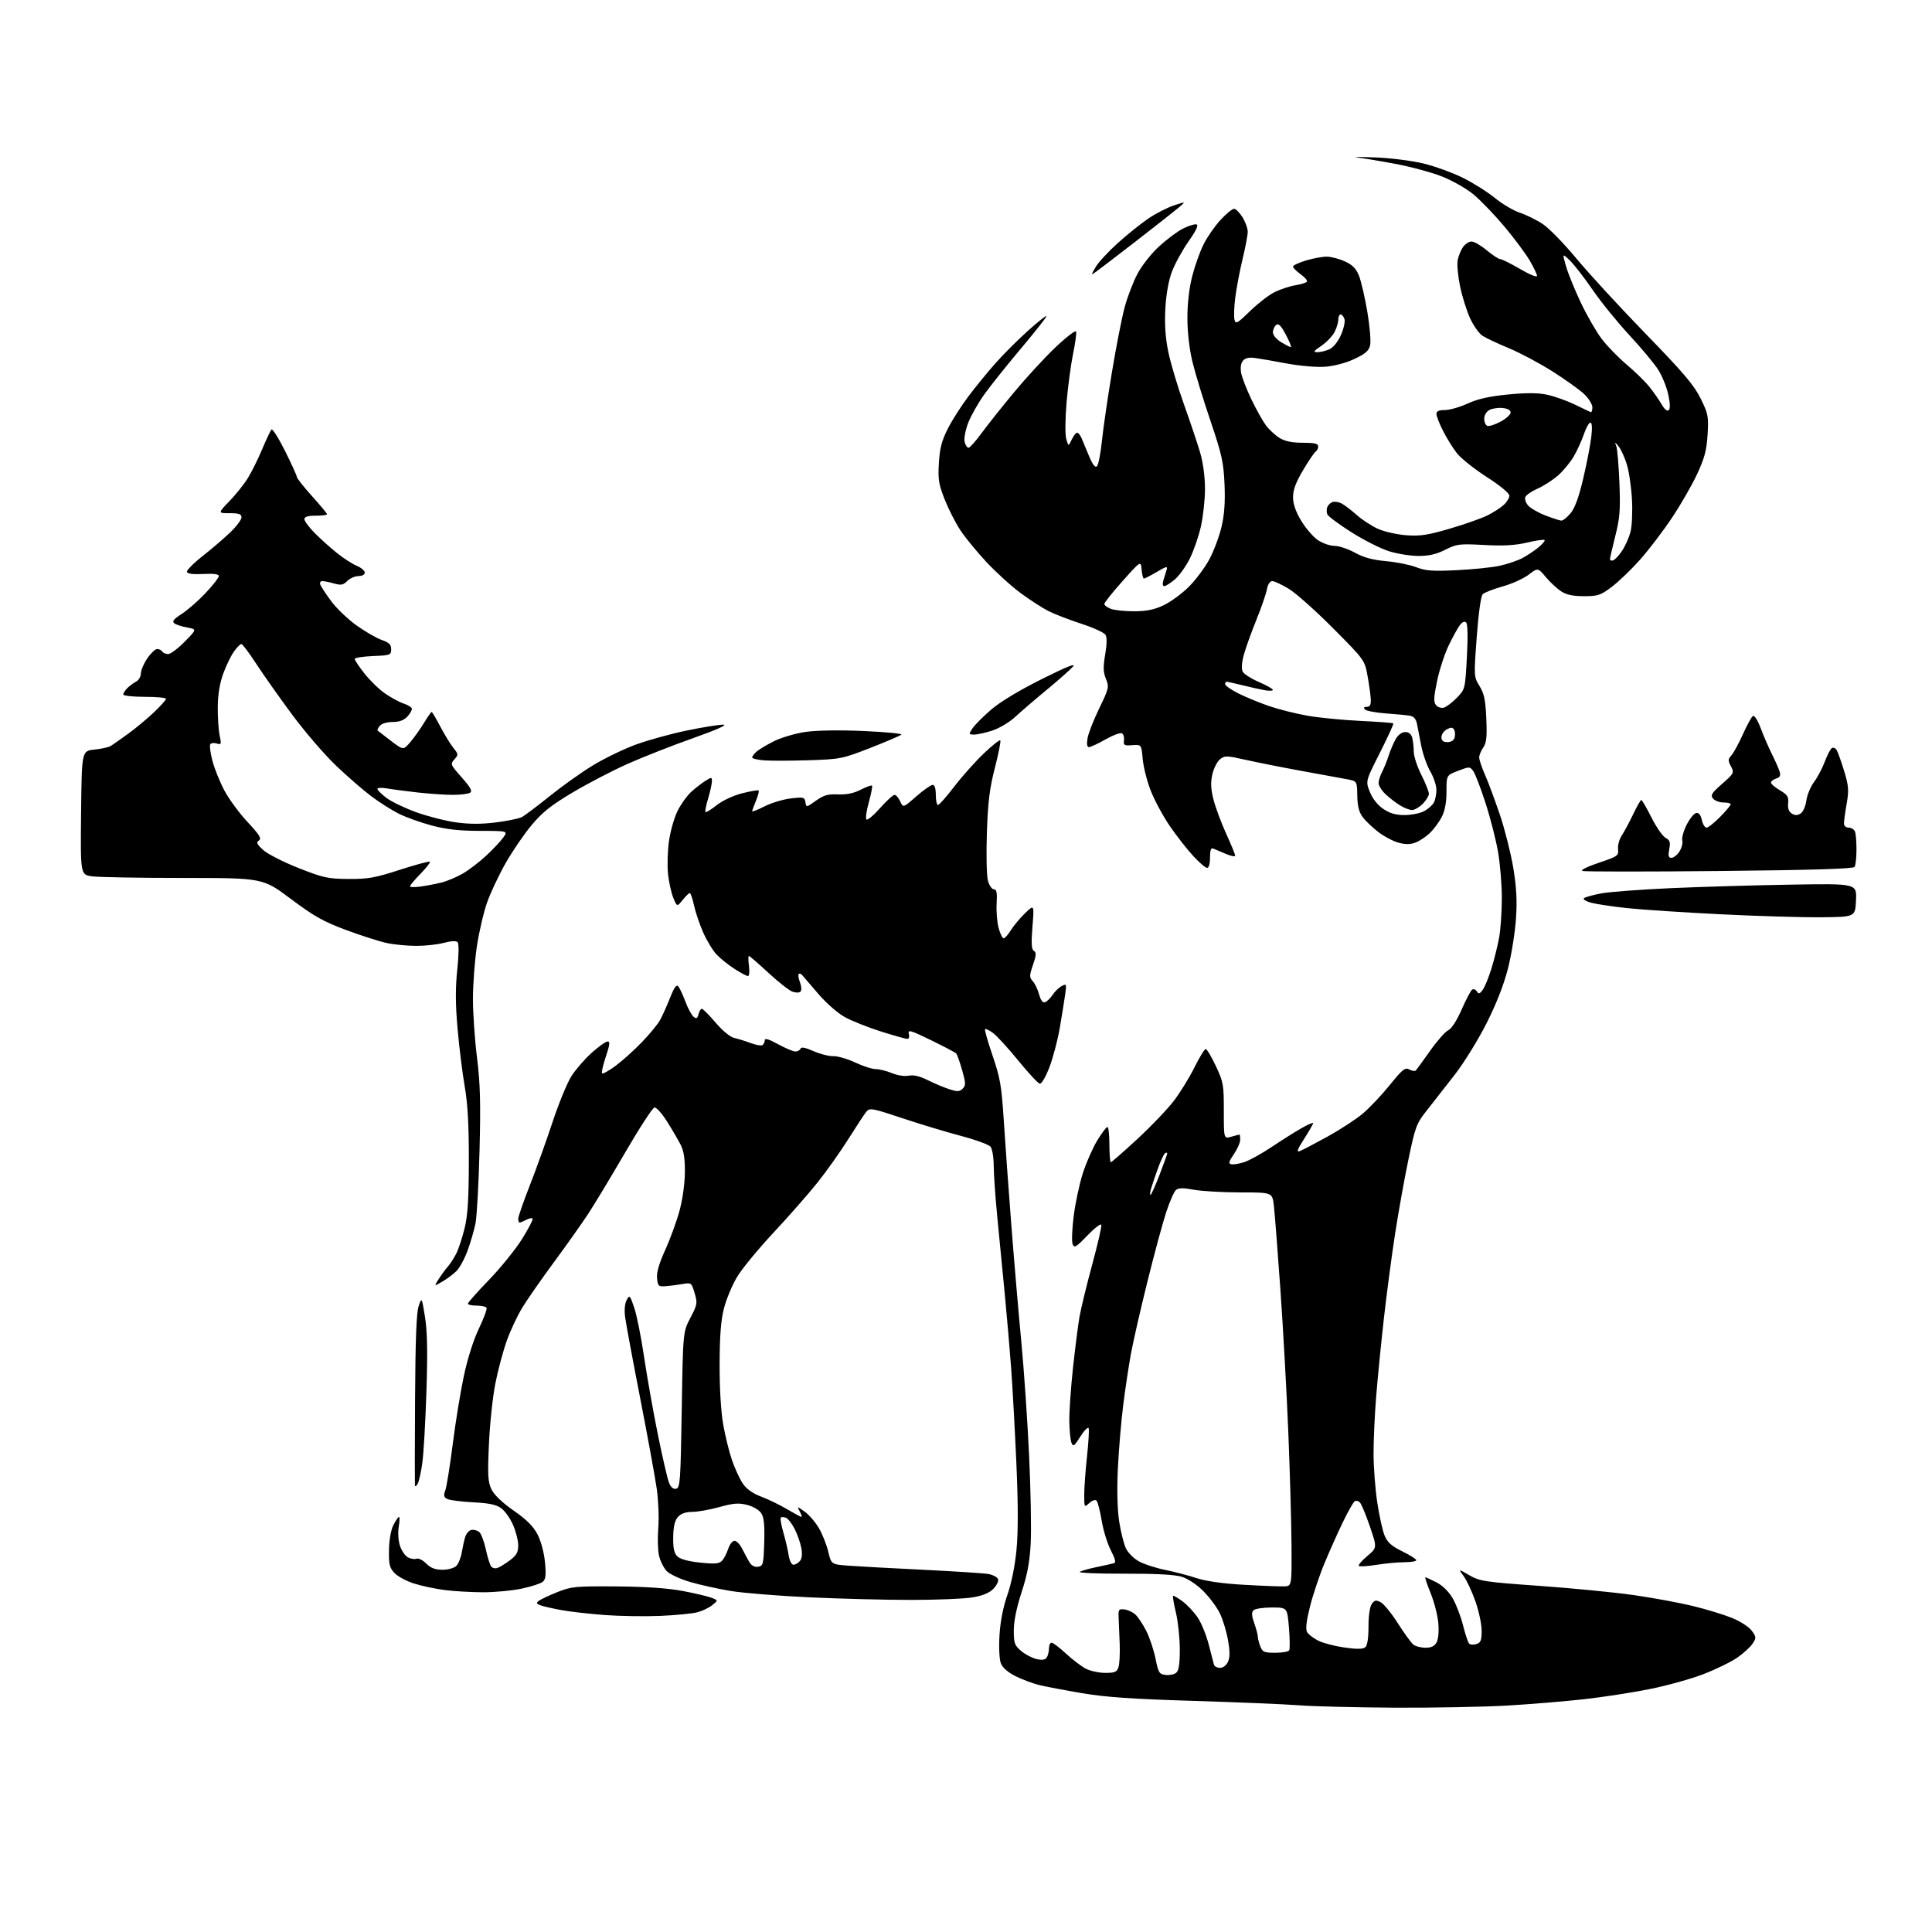 <?xml version="1.0" encoding="UTF-8" standalone="no"?>
<svg 
  version="1.1" 
  xmlns="http://www.w3.org/2000/svg" 
  xmlns:xlink="http://www.w3.org/1999/xlink" 
  xmlns:svg="http://www.w3.org/2000/svg"
  xmlns:rdf="http://www.w3.org/1999/02/22-rdf-syntax-ns#"
  xmlns:cc="http://creativecommons.org/ns#"
  xmlns:dc="http://purl.org/dc/elements/1.1/"
  viewBox="0 0 768 768"
  width="768"
  height="768"
>
<style>svg {background-color: white; }</style>"
<path stroke="none" fill="black" fill-rule="evenodd" d="M554.50,678.83C539.10,678.74 522.00,678.32 516.50,677.89C511.00,677.46 492.10,676.67 474.50,676.13C450.17,675.39 439.53,674.66 430.10,673.06C423.28,671.90 415.63,670.45 413.10,669.83C410.57,669.21 406.35,667.63 403.71,666.31C400.67,664.80 398.54,662.94 397.86,661.21C397.25,659.64 397.02,654.93 397.32,650.00C397.64,644.54 398.77,638.81 400.45,634.00C402.06,629.41 403.47,622.43 404.08,616.03C404.76,608.90 404.74,597.87 404.02,581.53C403.43,568.31 402.50,551.42 401.96,544.00C401.41,536.58 400.27,523.30 399.42,514.50C398.58,505.70 397.25,491.98 396.46,484.00C395.68,476.02 395.03,466.77 395.02,463.44C395.01,460.11 394.44,456.69 393.75,455.84C393.06,454.99 387.77,453.06 382.00,451.54C376.23,450.02 365.72,446.85 358.66,444.49C346.86,440.55 345.70,440.33 344.44,441.85C343.68,442.76 340.46,447.65 337.28,452.72C334.10,457.78 328.51,465.66 324.86,470.22C321.21,474.77 313.34,483.73 307.36,490.13C301.39,496.53 294.94,504.37 293.03,507.55C291.11,510.73 288.78,516.30 287.83,519.92C286.58,524.72 286.10,530.73 286.06,542.12C286.02,551.62 286.57,561.02 287.46,566.12C288.27,570.73 289.85,577.19 290.99,580.47C292.12,583.75 294.05,587.92 295.27,589.73C296.75,591.91 299.21,593.66 302.56,594.92C305.35,595.97 309.98,598.22 312.86,599.92C315.73,601.61 318.31,603.00 318.58,603.00C318.85,603.00 318.55,602.03 317.92,600.85C316.77,598.70 316.77,598.70 319.88,600.91C321.59,602.13 324.13,605.07 325.51,607.43C326.90,609.80 328.58,614.02 329.24,616.80C330.44,621.87 330.44,621.87 337.47,622.40C341.34,622.68 354.62,623.41 367.00,624.01C379.38,624.62 391.00,625.37 392.83,625.68C394.66,626.00 396.41,626.91 396.72,627.71C397.03,628.52 396.19,630.26 394.85,631.61C393.19,633.27 390.54,634.35 386.46,635.01C383.18,635.55 372.26,635.99 362.19,635.99C352.11,636.00 333.89,635.53 321.69,634.96C309.48,634.39 295.45,633.26 290.50,632.44C285.55,631.63 278.26,630.01 274.30,628.85C270.26,627.66 266.17,625.74 264.97,624.47C263.79,623.22 262.44,620.46 261.96,618.35C261.48,616.23 261.35,611.30 261.68,607.39C262.00,603.48 261.73,596.50 261.08,591.89C260.42,587.27 257.47,571.12 254.52,556.00C251.57,540.88 248.88,526.38 248.53,523.79C248.12,520.82 248.34,518.24 249.10,516.80C250.26,514.64 250.41,514.79 252.12,519.84C253.11,522.75 254.87,531.52 256.02,539.32C257.18,547.12 259.62,560.92 261.46,570.00C263.30,579.08 265.30,587.77 265.91,589.32C266.63,591.19 267.60,592.03 268.75,591.81C270.36,591.50 270.54,588.95 271.00,560.48C271.50,529.48 271.50,529.48 274.44,523.86C277.21,518.58 277.31,517.99 276.12,514.02C274.88,509.86 274.81,509.81 271.18,510.44C269.16,510.80 266.15,511.18 264.50,511.29C261.77,511.48 261.47,511.19 261.18,508.11C260.96,505.82 262.01,502.19 264.41,496.94C266.36,492.66 268.91,485.70 270.07,481.48C271.30,477.01 272.21,470.60 272.25,466.15C272.31,460.64 271.83,457.52 270.54,455.00C269.55,453.07 267.11,448.91 265.12,445.75C263.13,442.59 260.89,440.12 260.14,440.25C259.39,440.39 254.20,448.38 248.60,458.00C243.00,467.62 236.35,478.65 233.83,482.50C231.30,486.35 225.15,495.04 220.15,501.81C215.16,508.58 209.51,516.70 207.59,519.85C205.67,523.01 202.93,528.85 201.49,532.85C200.05,536.84 198.00,544.47 196.94,549.80C195.87,555.14 194.71,566.04 194.36,574.04C193.80,586.45 193.95,589.09 195.37,592.04C196.43,594.24 199.65,597.33 204.21,600.50C209.40,604.12 212.03,606.75 213.71,610.02C215.06,612.65 216.29,617.26 216.64,621.04C217.12,626.17 216.93,627.82 215.74,628.80C214.91,629.49 211.14,630.71 207.36,631.51C203.59,632.31 196.68,632.96 192.00,632.95C187.32,632.94 180.47,632.54 176.77,632.07C173.07,631.59 167.59,630.43 164.59,629.48C161.58,628.54 158.09,626.65 156.81,625.30C154.83,623.18 154.52,621.86 154.63,616.09C154.71,612.04 155.42,608.08 156.41,606.18C157.31,604.43 158.30,603.00 158.61,603.00C158.92,603.00 158.87,604.79 158.50,606.98C158.12,609.26 158.33,612.47 159.00,614.49C159.64,616.43 161.06,618.50 162.16,619.08C163.26,619.67 164.79,619.91 165.57,619.61C166.34,619.31 168.09,620.18 169.44,621.54C171.24,623.33 172.99,624.00 175.88,624.00C178.12,624.00 180.53,623.33 181.39,622.47C182.23,621.63 183.20,619.26 183.54,617.22C183.88,615.17 184.50,612.38 184.91,611.00C185.33,609.62 186.44,608.35 187.38,608.17C188.32,607.98 189.72,608.36 190.49,608.99C191.26,609.63 192.44,612.71 193.11,615.83C193.78,618.95 194.74,622.04 195.24,622.69C195.74,623.35 196.90,623.60 197.82,623.26C198.75,622.92 200.96,621.55 202.75,620.20C205.32,618.28 206.00,617.04 206.00,614.32C206.00,612.42 205.08,608.76 203.95,606.19C202.83,603.61 200.72,600.63 199.26,599.56C197.29,598.11 194.46,597.51 188.06,597.19C183.35,596.95 178.73,596.35 177.78,595.86C176.42,595.15 176.26,594.44 177.00,592.50C177.52,591.14 178.84,582.93 179.94,574.26C181.04,565.59 183.03,553.33 184.38,547.00C185.86,540.04 188.23,532.58 190.38,528.10C192.33,524.03 193.70,520.32 193.41,519.85C193.12,519.38 191.33,519.00 189.44,519.00C187.55,519.00 186.00,518.65 186.00,518.22C186.00,517.79 189.79,513.51 194.43,508.72C199.06,503.92 204.97,496.61 207.56,492.46C210.14,488.31 212.01,484.68 211.71,484.38C211.42,484.08 210.26,484.32 209.15,484.92C208.04,485.51 206.88,486.00 206.57,486.00C206.25,486.00 206.00,485.32 206.00,484.48C206.00,483.64 208.07,477.68 210.60,471.23C213.13,464.78 217.21,453.43 219.66,446.00C222.12,438.57 225.50,430.36 227.17,427.75C228.84,425.13 232.46,420.97 235.21,418.50C237.97,416.02 240.81,414.00 241.54,414.00C242.57,414.00 242.40,415.39 240.82,420.06C239.70,423.39 239.03,426.37 239.34,426.68C239.65,426.99 242.06,425.64 244.70,423.69C247.34,421.74 252.03,417.52 255.12,414.32C258.21,411.12 261.48,407.15 262.38,405.50C263.29,403.85 265.07,399.89 266.34,396.69C268.09,392.32 268.91,391.21 269.69,392.19C270.26,392.91 271.52,395.63 272.49,398.24C273.46,400.84 274.90,403.50 275.68,404.15C276.82,405.10 277.21,404.90 277.67,403.16C277.98,401.97 278.58,401.00 279.00,401.00C279.41,401.00 281.87,403.48 284.46,406.50C287.19,409.71 290.27,412.24 291.83,412.59C293.30,412.91 296.22,413.82 298.32,414.60C300.41,415.39 302.55,415.78 303.07,415.46C303.58,415.14 304.00,414.27 304.00,413.53C304.00,412.59 305.59,413.05 309.25,415.07C312.14,416.66 315.25,417.97 316.17,417.98C317.08,417.99 318.00,417.49 318.21,416.86C318.47,416.09 320.12,416.40 323.35,417.83C325.97,418.99 329.55,419.90 331.30,419.85C333.06,419.81 336.98,420.94 340.00,422.38C343.02,423.81 346.68,424.98 348.13,424.99C349.57,425.00 352.47,425.71 354.56,426.59C356.74,427.50 359.59,427.93 361.24,427.60C363.18,427.21 365.64,427.79 368.81,429.38C371.39,430.67 375.23,432.29 377.35,432.97C380.59,434.02 381.44,433.99 382.67,432.76C383.96,431.47 383.94,430.58 382.46,425.39C381.53,422.15 380.48,419.17 380.11,418.77C379.74,418.37 375.24,416.00 370.10,413.49C361.91,409.51 360.82,409.20 361.28,410.97C361.59,412.15 361.33,412.99 360.66,412.98C360.02,412.97 355.34,411.65 350.25,410.05C345.17,408.44 338.74,405.89 335.97,404.39C333.07,402.81 328.54,398.86 325.28,395.07C322.17,391.46 319.27,388.08 318.83,387.57C318.39,387.05 317.79,386.88 317.49,387.18C317.19,387.48 317.42,388.98 318.01,390.52C318.62,392.12 318.70,393.70 318.20,394.20C317.70,394.70 316.29,394.68 314.91,394.16C313.59,393.65 309.28,390.26 305.35,386.62C301.42,382.98 297.97,380.00 297.70,380.00C297.42,380.00 297.43,381.80 297.73,384.00C298.02,386.20 297.84,388.00 297.33,388.00C296.81,388.00 294.39,386.71 291.95,385.13C289.50,383.56 286.29,380.97 284.80,379.38C283.32,377.80 280.94,373.87 279.52,370.65C278.10,367.43 276.46,362.59 275.88,359.90C275.31,357.20 274.55,355.00 274.20,355.00C273.86,355.00 272.58,356.24 271.36,357.75C269.14,360.50 269.14,360.50 267.68,357.00C266.88,355.07 265.92,350.80 265.56,347.50C265.20,344.20 265.37,338.22 265.95,334.21C266.53,330.21 268.09,324.81 269.41,322.21C270.73,319.62 273.09,316.32 274.66,314.88C276.22,313.44 278.74,311.47 280.25,310.51C282.89,308.84 283.00,308.84 282.99,310.63C282.98,311.66 282.31,314.71 281.49,317.41C280.67,320.12 280.20,322.53 280.45,322.79C280.70,323.04 282.71,321.81 284.92,320.06C287.26,318.21 291.48,316.24 295.03,315.34C298.38,314.49 301.33,313.99 301.57,314.24C301.82,314.49 301.35,316.32 300.51,318.31C299.68,320.31 299.00,322.18 299.00,322.48C299.00,322.79 301.22,321.91 303.93,320.53C306.65,319.16 311.33,317.74 314.35,317.39C319.42,316.79 319.85,316.90 320.16,318.89C320.50,321.01 320.55,321.00 324.33,318.30C327.42,316.09 329.10,315.61 333.11,315.79C336.50,315.93 339.36,315.35 342.13,313.93C344.37,312.79 346.39,312.06 346.64,312.30C346.88,312.55 346.31,315.50 345.38,318.87C344.44,322.25 344.01,325.34 344.42,325.75C344.83,326.16 347.27,324.13 349.84,321.23C352.40,318.33 354.99,315.97 355.59,315.98C356.19,315.99 357.21,317.16 357.85,318.57C359.02,321.14 359.02,321.14 364.24,316.57C367.12,314.06 370.04,312.00 370.73,312.00C371.54,312.00 372.00,313.44 372.00,316.00C372.00,318.20 372.39,320.00 372.86,320.00C373.34,320.00 376.24,316.71 379.32,312.69C382.40,308.67 387.66,302.77 391.01,299.57C394.36,296.38 397.34,294.00 397.63,294.30C397.92,294.59 396.96,299.48 395.50,305.16C393.38,313.36 392.72,318.71 392.30,331.00C392.01,339.52 392.19,348.07 392.70,350.00C393.21,351.93 394.27,353.51 395.06,353.51C396.18,353.53 396.43,354.78 396.18,359.13C396.00,362.21 396.35,366.59 396.96,368.87C397.58,371.14 398.47,373.00 398.96,373.00C399.44,373.00 400.74,371.54 401.85,369.75C402.96,367.96 405.50,364.93 407.50,363.00C411.13,359.50 411.13,359.50 410.42,368.35C409.88,375.08 410.02,377.39 410.99,377.99C412.01,378.62 411.94,379.74 410.63,383.56C409.16,387.88 409.15,388.51 410.55,390.05C411.40,390.99 412.54,393.37 413.08,395.34C413.76,397.77 414.52,398.74 415.47,398.37C416.25,398.07 417.58,396.76 418.44,395.45C419.30,394.14 420.91,392.58 422.02,391.99C423.93,390.96 424.01,391.13 423.44,395.20C423.11,397.57 422.14,403.55 421.30,408.50C420.45,413.45 418.58,420.55 417.15,424.28C415.63,428.23 414.02,430.94 413.30,430.78C412.61,430.63 408.77,426.49 404.77,421.58C400.77,416.68 396.27,411.76 394.77,410.65C393.26,409.54 391.83,408.84 391.57,409.09C391.32,409.35 392.67,414.09 394.57,419.63C397.60,428.50 398.14,431.64 399.03,445.61C399.59,454.35 400.95,473.20 402.06,487.50C403.17,501.80 404.95,522.50 406.00,533.50C407.05,544.50 408.44,564.75 409.08,578.50C409.73,592.25 410.01,608.00 409.72,613.50C409.33,620.89 408.38,625.97 406.09,632.96C404.10,639.05 403.00,644.45 403.00,648.12C403.00,653.22 403.32,654.09 405.98,656.33C407.61,657.70 410.37,659.14 412.10,659.52C414.28,660.00 415.51,659.80 416.11,658.86C416.58,658.11 416.98,656.49 416.98,655.25C416.99,654.01 417.47,653.00 418.04,653.00C418.62,653.00 421.20,654.97 423.79,657.37C426.38,659.77 429.94,662.47 431.70,663.37C433.46,664.27 436.92,665.00 439.38,665.00C443.14,665.00 443.98,664.64 444.61,662.75C445.02,661.51 445.24,657.35 445.10,653.50C444.96,649.65 444.77,644.92 444.67,643.00C444.52,639.84 444.74,639.53 446.95,639.77C448.29,639.92 450.25,640.82 451.30,641.77C452.36,642.72 454.31,645.66 455.65,648.29C456.98,650.93 458.64,655.88 459.33,659.29C460.47,664.97 460.82,665.53 463.35,665.82C464.87,666.00 466.77,665.61 467.56,664.95C468.60,664.09 469.00,661.49 468.99,655.63C468.98,651.16 468.29,644.62 467.46,641.11C466.63,637.59 466.11,634.56 466.30,634.37C466.49,634.18 468.18,635.16 470.05,636.54C471.93,637.92 474.65,640.83 476.11,643.00C477.57,645.17 479.54,650.00 480.49,653.73C481.44,657.45 482.38,661.06 482.57,661.75C482.77,662.44 483.86,663.00 484.99,663.00C486.19,663.00 487.50,662.00 488.14,660.58C488.94,658.83 488.94,656.47 488.15,651.96C487.55,648.54 486.10,643.77 484.93,641.35C483.76,638.94 480.80,634.95 478.35,632.50C475.69,629.84 472.20,627.53 469.69,626.77C466.90,625.93 459.24,625.52 446.75,625.56C436.43,625.59 428.56,625.27 429.25,624.83C429.94,624.40 432.98,623.54 436.00,622.92C439.02,622.30 442.07,621.62 442.77,621.42C443.70,621.15 443.37,619.75 441.57,616.27C440.22,613.65 438.58,608.35 437.94,604.50C437.30,600.65 436.38,597.08 435.91,596.57C435.39,596.02 434.24,596.38 433.02,597.48C431.02,599.29 431.00,599.27 431.00,594.19C431.00,591.38 431.49,584.57 432.09,579.06C432.69,573.55 432.99,568.47 432.76,567.77C432.53,567.08 431.06,568.52 429.51,570.98C427.01,574.94 426.60,575.23 425.91,573.48C425.49,572.39 425.11,568.44 425.07,564.71C425.03,560.97 425.69,551.52 426.53,543.71C427.38,535.89 428.54,526.80 429.11,523.50C429.68,520.20 431.95,510.86 434.15,502.75C436.36,494.63 438.00,487.49 437.79,486.88C437.59,486.27 435.10,488.17 432.27,491.11C427.71,495.83 427.03,496.23 426.38,494.54C425.97,493.49 426.17,488.47 426.81,483.39C427.45,478.31 429.07,470.72 430.40,466.52C431.73,462.32 434.31,456.44 436.12,453.45C437.94,450.45 439.78,448.00 440.21,448.00C440.65,448.00 441.00,451.15 441.00,455.00C441.00,458.85 441.26,462.00 441.57,462.00C441.89,462.00 446.65,457.84 452.15,452.75C457.65,447.66 464.20,440.80 466.70,437.50C469.20,434.20 472.87,428.24 474.84,424.25C476.82,420.26 478.82,417.00 479.28,417.00C479.75,417.00 481.56,420.04 483.31,423.75C486.30,430.08 486.50,431.19 486.49,441.61C486.48,452.72 486.48,452.72 489.48,451.86C491.14,451.39 492.60,451.00 492.74,451.00C492.88,451.00 493.00,451.92 493.00,453.05C493.00,454.18 491.87,456.77 490.48,458.80C488.42,461.82 488.24,462.56 489.49,462.82C490.33,463.00 492.66,462.61 494.67,461.94C496.68,461.28 501.52,458.60 505.41,456.00C509.31,453.39 514.64,450.03 517.25,448.53C519.86,447.04 522.00,446.10 522.00,446.45C522.00,446.81 520.39,449.61 518.43,452.68C515.71,456.93 515.29,458.11 516.68,457.59C517.68,457.21 522.64,454.61 527.71,451.82C532.77,449.02 539.11,444.88 541.79,442.62C544.47,440.35 549.28,435.26 552.48,431.29C557.54,425.03 558.55,424.23 560.23,425.13C561.30,425.70 562.44,425.89 562.77,425.56C563.11,425.23 565.67,421.70 568.48,417.73C571.28,413.75 574.53,410.07 575.69,409.55C576.98,408.98 579.08,405.72 581.03,401.29C582.80,397.26 584.69,393.69 585.23,393.36C585.78,393.02 586.61,393.36 587.07,394.12C587.76,395.22 588.21,395.10 589.39,393.50C590.20,392.40 591.77,388.57 592.88,385.00C593.98,381.43 595.37,375.83 595.95,372.57C596.53,369.30 597.00,362.27 597.00,356.95C597.00,351.62 596.32,343.34 595.48,338.56C594.65,333.77 592.41,325.03 590.50,319.15C588.60,313.26 586.42,307.58 585.65,306.53C584.30,304.69 584.11,304.68 579.63,306.40C575.00,308.17 575.00,308.17 575.00,314.62C575.00,319.01 574.39,322.27 573.09,324.79C572.04,326.83 569.90,329.71 568.34,331.19C566.78,332.66 564.22,334.36 562.65,334.95C560.66,335.70 558.65,335.71 555.94,334.99C553.82,334.41 550.19,332.50 547.88,330.72C545.58,328.95 542.77,326.27 541.66,324.76C540.21,322.81 539.60,320.38 539.54,316.26C539.44,310.50 539.44,310.50 535.47,309.76C533.29,309.35 525.20,307.87 517.50,306.47C509.80,305.07 499.78,303.08 495.24,302.06C487.54,300.33 486.83,300.31 484.94,301.85C483.82,302.76 482.46,305.46 481.92,307.86C481.19,311.10 481.31,313.67 482.39,317.88C483.19,320.99 485.45,327.07 487.42,331.39C489.39,335.71 491.00,339.65 491.00,340.14C491.00,340.63 489.31,340.30 487.25,339.42C485.19,338.54 482.94,337.59 482.25,337.30C481.37,336.94 481.00,338.00 481.00,340.89C481.00,343.34 480.53,345.00 479.84,345.00C479.20,345.00 476.71,342.86 474.31,340.25C471.90,337.64 467.76,332.35 465.11,328.50C462.46,324.65 459.05,318.37 457.53,314.55C456.01,310.72 454.54,304.97 454.25,301.77C453.72,295.95 453.72,295.95 450.11,296.22C446.92,296.47 446.53,296.25 446.80,294.34C446.96,293.15 446.61,291.88 446.02,291.51C445.42,291.14 442.48,292.23 439.48,293.92C436.48,295.61 433.51,297.00 432.88,297.00C432.13,297.00 431.93,295.79 432.31,293.49C432.62,291.56 434.71,286.22 436.94,281.62C440.81,273.66 440.94,273.10 439.63,269.88C438.54,267.20 438.47,265.19 439.33,260.18C440.04,256.01 440.07,253.33 439.42,252.31C438.88,251.45 434.54,249.48 429.78,247.93C425.02,246.37 419.19,244.13 416.81,242.93C414.44,241.73 409.48,238.53 405.78,235.81C402.09,233.09 395.95,227.52 392.14,223.44C388.33,219.36 383.65,213.65 381.75,210.76C379.84,207.87 377.05,202.37 375.53,198.54C373.14,192.51 372.83,190.57 373.22,184.04C373.57,178.16 374.37,175.14 376.80,170.35C378.52,166.97 382.24,161.15 385.07,157.41C387.90,153.67 392.70,147.79 395.75,144.35C398.79,140.91 404.59,135.11 408.64,131.47C412.69,127.84 416.00,125.23 415.99,125.68C415.99,126.13 411.43,131.90 405.88,138.50C400.32,145.10 393.75,153.32 391.28,156.77C388.81,160.23 385.91,165.37 384.83,168.20C383.75,171.05 383.13,174.40 383.46,175.68C383.78,176.96 384.47,178.00 384.99,178.00C385.51,178.00 387.83,175.41 390.14,172.25C392.45,169.09 398.27,161.76 403.07,155.98C407.87,150.19 415.30,142.12 419.59,138.05C423.87,133.98 427.56,131.17 427.77,131.80C427.98,132.44 427.44,136.43 426.56,140.66C425.69,144.89 424.53,153.56 423.98,159.93C423.42,166.60 423.36,172.77 423.86,174.50C424.72,177.50 424.72,177.50 426.02,174.75C426.74,173.24 427.71,172.00 428.18,172.00C428.66,172.00 429.46,173.01 429.97,174.25C430.47,175.49 431.82,178.72 432.97,181.43C434.38,184.78 435.37,186.03 436.07,185.33C436.63,184.77 437.51,180.28 438.02,175.36C438.52,170.44 440.32,158.10 442.01,147.95C443.69,137.80 445.98,126.14 447.09,122.04C448.20,117.93 450.51,111.94 452.22,108.73C453.93,105.52 457.79,100.65 460.80,97.90C463.81,95.15 468.04,92.00 470.21,90.89C472.38,89.79 474.78,89.02 475.56,89.19C476.55,89.41 475.66,91.38 472.50,95.91C470.04,99.44 467.06,104.84 465.89,107.91C464.54,111.45 463.58,116.82 463.25,122.57C462.90,128.84 463.25,134.14 464.39,139.74C465.29,144.20 468.09,153.61 470.62,160.67C473.14,167.73 476.06,176.42 477.10,180.00C478.25,183.92 479.00,189.59 479.00,194.30C479.00,198.59 478.27,205.34 477.37,209.30C476.48,213.26 474.48,219.03 472.93,222.12C471.38,225.21 468.70,228.92 466.98,230.37C465.25,231.81 463.38,233.00 462.81,233.00C462.19,233.00 462.05,232.08 462.45,230.75C462.82,229.51 463.39,227.65 463.72,226.62C464.23,224.96 463.78,225.04 459.81,227.37C457.34,228.82 455.05,230.00 454.72,230.00C454.39,230.00 453.98,228.39 453.81,226.43C453.50,222.86 453.50,222.86 446.25,230.98C442.26,235.45 439.00,239.54 439.00,240.08C439.00,240.61 440.15,241.49 441.57,242.02C442.98,242.56 447.14,243.00 450.82,242.99C455.73,242.98 458.83,242.36 462.50,240.63C465.25,239.34 469.76,236.05 472.52,233.32C475.28,230.58 478.98,225.63 480.75,222.32C482.52,219.01 484.69,213.19 485.58,209.40C486.72,204.53 487.07,199.55 486.77,192.50C486.38,183.72 485.70,180.63 481.13,167.15C478.26,158.70 475.04,148.13 473.97,143.65C472.78,138.68 472.01,131.96 472.01,126.41C472.00,120.67 472.71,114.53 473.93,109.76C475.00,105.60 477.05,99.86 478.50,97.01C479.94,94.15 482.95,89.84 485.19,87.41C487.43,84.98 489.84,83.00 490.55,83.00C491.26,83.00 492.77,84.52 493.92,86.37C495.06,88.22 496.00,90.81 495.99,92.12C495.99,93.43 495.07,98.33 493.94,103.00C492.82,107.67 491.51,114.54 491.04,118.25C490.57,121.96 490.43,125.94 490.73,127.08C491.22,128.95 491.84,128.61 496.89,123.68C499.97,120.67 504.37,117.27 506.66,116.13C508.95,114.99 512.67,113.76 514.93,113.40C517.19,113.03 519.26,112.38 519.53,111.95C519.80,111.51 518.67,110.19 517.01,109.01C515.36,107.83 514.00,106.46 514.00,105.97C514.00,105.48 516.33,104.39 519.18,103.54C522.03,102.69 525.74,102.01 527.43,102.02C529.12,102.03 532.34,102.88 534.59,103.90C537.66,105.30 539.07,106.73 540.23,109.63C541.07,111.76 542.57,118.24 543.55,124.03C544.54,129.89 545.02,135.79 544.63,137.35C544.08,139.51 542.64,140.74 538.21,142.78C534.74,144.38 530.15,145.56 526.50,145.80C523.20,146.02 516.45,145.43 511.50,144.49C506.55,143.56 500.90,142.58 498.94,142.31C496.47,141.97 494.99,142.31 494.08,143.40C493.25,144.40 493.00,146.19 493.39,148.28C493.73,150.10 495.56,154.81 497.45,158.76C499.34,162.70 501.92,167.32 503.18,169.03C504.44,170.73 506.88,173.00 508.60,174.06C510.81,175.43 513.55,176.00 517.87,176.00C522.54,176.00 524.00,176.34 524.00,177.44C524.00,178.23 523.56,179.16 523.02,179.49C522.47,179.83 520.22,183.14 518.02,186.86C515.13,191.71 514.00,194.74 514.00,197.60C514.00,200.32 515.03,203.31 517.25,207.01C519.04,209.99 522.03,213.46 523.90,214.72C525.77,215.97 528.74,217.00 530.50,217.00C532.26,217.00 535.91,218.22 538.60,219.70C542.10,221.63 545.64,222.59 551.00,223.07C555.12,223.44 560.52,224.52 563.00,225.48C566.72,226.92 569.50,227.13 579.00,226.66C585.33,226.36 592.98,225.58 596.00,224.93C599.02,224.28 603.08,222.93 605.00,221.93C606.92,220.93 609.85,219.00 611.50,217.64C613.15,216.29 614.27,214.95 613.99,214.67C613.72,214.39 610.57,214.84 606.99,215.69C602.25,216.80 597.65,217.06 589.95,216.64C580.11,216.11 579.07,216.24 574.53,218.53C571.04,220.30 568.04,221.00 563.92,221.00C560.76,221.00 555.48,220.16 552.18,219.13C548.88,218.11 542.13,214.69 537.17,211.55C532.21,208.41 527.91,205.20 527.61,204.42C527.31,203.64 527.31,202.36 527.61,201.58C527.91,200.79 528.83,199.90 529.65,199.58C530.47,199.27 532.12,199.52 533.32,200.15C534.52,200.78 537.24,202.85 539.38,204.76C541.51,206.66 545.33,209.14 547.86,210.26C550.39,211.38 555.46,212.51 559.13,212.78C564.60,213.17 567.69,212.69 576.50,210.09C582.39,208.36 589.07,206.00 591.35,204.85C593.63,203.71 596.51,201.85 597.75,200.71C598.99,199.58 600.00,197.92 600.00,197.02C600.00,196.07 596.29,193.01 591.03,189.63C586.09,186.46 580.75,182.20 579.16,180.18C577.57,178.16 575.08,174.15 573.63,171.28C572.18,168.41 571.00,165.38 571.00,164.53C571.00,163.46 572.01,163.00 574.38,163.00C576.24,163.00 580.30,161.84 583.40,160.42C587.43,158.57 592.01,157.55 599.45,156.82C606.84,156.10 611.37,156.13 615.01,156.91C617.84,157.52 622.71,159.23 625.83,160.73C628.95,162.22 631.84,163.61 632.25,163.81C632.66,164.00 633.00,163.17 633.00,161.95C633.00,160.73 631.51,158.33 629.69,156.62C627.87,154.90 622.22,150.86 617.13,147.64C612.05,144.41 604.26,140.27 599.83,138.43C595.40,136.59 590.66,134.35 589.29,133.46C587.93,132.56 585.71,129.43 584.37,126.49C583.02,123.56 581.24,117.86 580.40,113.83C579.56,109.80 579.13,105.14 579.44,103.47C579.75,101.80 580.71,99.43 581.56,98.22C582.42,97.00 583.95,96.00 584.96,96.00C585.98,96.00 588.70,97.57 591.00,99.50C593.30,101.42 595.72,103.00 596.36,103.00C597.00,103.00 600.56,104.77 604.27,106.94C607.97,109.10 611.00,110.34 610.99,109.69C610.99,109.03 609.66,106.25 608.05,103.50C606.43,100.75 601.90,94.67 597.98,90.00C594.05,85.33 588.52,79.58 585.67,77.23C582.79,74.86 577.16,71.68 572.97,70.06C568.83,68.45 560.50,66.22 554.47,65.10C548.44,63.97 541.70,62.85 539.50,62.61C537.30,62.37 540.45,62.35 546.50,62.57C552.67,62.80 561.14,63.86 565.78,64.98C570.34,66.08 577.40,68.64 581.49,70.66C585.57,72.68 591.29,76.28 594.20,78.67C597.11,81.05 601.58,83.70 604.14,84.55C606.70,85.40 610.81,87.42 613.26,89.05C615.71,90.67 621.72,96.82 626.61,102.72C631.50,108.62 643.89,122.09 654.15,132.65C669.20,148.14 673.43,153.12 676.03,158.41C679.03,164.50 679.23,165.53 678.79,172.73C678.42,178.97 677.60,182.07 674.64,188.44C672.62,192.80 668.08,200.68 664.56,205.94C661.04,211.20 655.35,218.65 651.93,222.50C648.50,226.35 643.47,231.19 640.75,233.25C636.27,236.64 635.21,237.00 629.65,236.99C625.23,236.99 622.66,236.44 620.53,235.03C618.90,233.95 616.16,231.40 614.44,229.36C611.33,225.65 611.33,225.65 607.63,228.47C605.60,230.02 600.93,232.12 597.26,233.14C593.59,234.16 590.04,235.55 589.38,236.24C588.67,236.99 587.71,243.93 587.02,253.27C585.87,268.92 585.87,269.06 588.14,272.73C589.97,275.69 590.51,278.25 590.83,285.63C591.15,292.96 590.90,295.30 589.62,297.14C588.73,298.41 588.00,300.19 588.00,301.10C588.00,302.01 589.06,305.17 590.37,308.13C591.67,311.08 594.32,318.23 596.27,324.00C598.21,329.77 600.58,339.19 601.54,344.92C602.81,352.53 603.11,357.96 602.64,365.03C602.29,370.35 600.90,379.16 599.54,384.60C597.92,391.10 595.01,398.62 591.06,406.50C587.72,413.17 582.03,422.38 578.27,427.23C574.55,432.03 569.54,438.44 567.14,441.46C563.07,446.60 562.59,447.89 559.91,460.73C558.32,468.31 555.92,481.70 554.56,490.50C553.20,499.30 551.18,514.60 550.07,524.50C548.96,534.40 547.59,548.30 547.03,555.40C546.46,562.49 546.00,572.61 546.01,577.90C546.01,583.18 546.67,591.87 547.48,597.21C548.28,602.55 549.60,608.50 550.41,610.44C551.54,613.14 553.19,614.61 557.44,616.69C560.50,618.19 563.00,619.77 563.00,620.21C563.00,620.64 560.86,621.00 558.25,621.01C555.64,621.01 550.63,621.48 547.13,622.05C543.62,622.62 540.48,622.81 540.15,622.48C539.82,622.15 541.32,620.39 543.49,618.57C547.44,615.26 547.44,615.26 544.58,606.88C543.01,602.27 541.22,597.95 540.61,597.29C540.00,596.62 539.05,596.39 538.49,596.79C537.94,597.18 535.85,600.88 533.85,605.00C531.85,609.12 528.54,616.53 526.49,621.46C524.44,626.39 521.84,634.20 520.70,638.81C519.23,644.75 518.92,647.67 519.63,648.84C520.19,649.75 522.19,651.27 524.09,652.22C525.98,653.17 530.66,654.38 534.47,654.92C539.31,655.61 541.80,655.58 542.70,654.83C543.55,654.13 544.00,651.23 544.00,646.57C544.00,642.17 544.52,638.68 545.33,637.56C546.45,636.04 547.02,635.94 548.89,636.94C550.12,637.60 553.19,641.37 555.70,645.32C558.21,649.27 560.97,653.06 561.83,653.75C562.68,654.44 564.86,655.00 566.66,655.00C568.99,655.00 570.26,654.38 571.09,652.83C571.78,651.55 572.04,648.40 571.74,645.08C571.46,642.01 570.08,636.69 568.68,633.25C567.28,629.81 566.35,627.00 566.61,627.00C566.87,627.00 568.84,627.90 571.00,629.00C573.40,630.22 575.88,632.65 577.42,635.27C578.80,637.62 580.66,642.46 581.56,646.02C582.46,649.59 583.55,652.88 584.00,653.35C584.44,653.82 585.74,653.90 586.90,653.53C588.64,652.98 589.00,652.07 588.98,648.18C588.97,645.61 587.85,640.36 586.49,636.52C585.14,632.67 583.04,628.20 581.84,626.57C579.65,623.60 579.65,623.60 584.07,626.17C588.19,628.56 590.17,628.86 612.00,630.41C624.92,631.33 641.80,632.98 649.50,634.08C657.20,635.19 667.77,637.14 673.00,638.42C678.23,639.70 685.16,641.82 688.41,643.12C691.71,644.45 695.20,646.69 696.31,648.19C698.18,650.72 698.21,651.04 696.67,653.38C695.77,654.76 693.01,657.27 690.55,658.97C688.08,660.67 682.05,663.60 677.14,665.50C672.24,667.39 662.66,670.06 655.86,671.42C649.06,672.79 637.42,674.59 630.00,675.43C622.58,676.27 608.85,677.41 599.50,677.97C590.15,678.52 569.90,678.91 554.50,678.83zM506.92,657.00C509.65,657.00 512.15,656.57 512.47,656.05C512.79,655.53 512.75,651.48 512.38,647.05C511.71,639.00 511.71,639.00 505.56,639.00C502.17,639.00 498.90,639.50 498.28,640.12C497.46,640.94 497.54,642.29 498.58,645.24C499.36,647.45 500.00,649.84 500.00,650.56C500.00,651.28 500.44,653.02 500.98,654.43C501.84,656.71 502.51,657.00 506.92,657.00zM262.50,642.34C256.45,642.60 246.55,642.45 240.50,642.01C234.45,641.56 226.66,640.68 223.19,640.04C219.72,639.41 215.96,638.55 214.85,638.14C213.23,637.54 213.09,637.19 214.16,636.36C214.90,635.79 218.20,634.24 221.50,632.91C227.10,630.66 228.66,630.51 245.00,630.63C256.61,630.71 265.46,631.32 271.29,632.42C276.12,633.33 281.30,634.55 282.79,635.12C285.50,636.16 285.50,636.16 283.16,638.06C281.87,639.11 279.17,640.40 277.16,640.92C275.14,641.44 268.55,642.08 262.50,642.34zM510.50,630.61C513.50,630.50 513.50,630.50 513.39,614.00C513.33,604.92 512.75,584.67 512.11,569.00C511.47,553.33 510.05,527.90 508.97,512.50C507.88,497.10 506.72,482.14 506.38,479.25C505.77,474.00 505.77,474.00 493.07,474.00C486.08,474.00 477.78,473.52 474.61,472.94C470.39,472.16 468.49,472.18 467.49,473.01C466.73,473.64 464.98,477.60 463.59,481.83C462.20,486.05 458.83,498.50 456.11,509.50C453.38,520.50 450.43,533.40 449.56,538.16C448.69,542.92 447.30,552.14 446.48,558.66C445.66,565.17 444.71,576.58 444.36,584.00C443.97,592.52 444.17,600.24 444.91,604.93C445.55,609.01 446.75,613.77 447.57,615.51C448.40,617.25 450.74,619.58 452.79,620.70C454.83,621.81 459.43,623.30 463.00,624.02C466.57,624.73 472.20,626.20 475.50,627.28C479.40,628.56 486.06,629.50 494.50,629.98C501.65,630.39 508.85,630.67 510.50,630.61zM301.31,622.81C303.36,622.52 303.52,621.90 303.79,613.13C304.00,606.18 303.70,603.19 302.61,601.52C301.77,600.25 299.34,598.82 296.99,598.22C293.62,597.37 291.53,597.53 285.93,599.09C282.13,600.14 277.29,601.00 275.17,601.00C272.59,601.00 270.71,601.66 269.52,602.98C268.25,604.38 267.69,606.71 267.61,610.94C267.53,615.37 267.95,617.37 269.22,618.65C270.35,619.77 273.49,620.65 278.22,621.15C284.01,621.77 285.79,621.64 286.94,620.49C287.74,619.69 288.86,617.57 289.44,615.77C290.02,613.97 291.16,612.50 291.96,612.50C292.77,612.50 294.11,613.85 294.94,615.50C295.78,617.15 297.06,619.54 297.79,620.81C298.67,622.34 299.87,623.02 301.31,622.81zM315.42,622.00C316.16,622.00 317.31,621.33 317.99,620.51C318.80,619.54 318.98,617.73 318.53,615.31C318.15,613.26 316.95,609.86 315.87,607.75C314.79,605.63 313.24,603.64 312.41,603.33C311.59,603.01 310.67,602.99 310.38,603.29C310.08,603.58 310.54,606.23 311.39,609.16C312.24,612.10 313.20,616.19 313.51,618.25C313.85,620.42 314.65,622.00 315.42,622.00zM166.02,589.86C165.49,590.76 165.00,591.05 164.93,590.50C164.87,589.95 164.89,574.49 164.99,556.15C165.12,532.57 165.54,521.75 166.42,519.21C167.66,515.61 167.66,515.61 168.94,523.50C169.86,529.21 170.02,537.33 169.52,552.94C169.14,564.80 168.41,577.59 167.90,581.36C167.39,585.13 166.55,588.96 166.02,589.86zM175.85,509.45C172.50,511.41 172.50,511.41 174.38,508.45C175.42,506.83 177.05,504.60 178.02,503.50C178.98,502.40 180.50,500.06 181.39,498.29C182.28,496.52 183.76,492.02 184.68,488.29C185.94,483.13 186.35,476.69 186.37,461.50C186.40,447.23 185.93,438.78 184.75,432.00C183.83,426.77 182.55,416.43 181.90,409.00C181.03,399.15 181.00,392.80 181.77,385.50C182.40,379.44 182.46,375.12 181.90,374.54C181.32,373.94 179.34,374.03 176.48,374.79C174.00,375.46 169.07,376.00 165.53,376.00C161.99,376.00 156.71,375.50 153.80,374.88C150.88,374.26 143.60,371.93 137.60,369.70C128.54,366.33 124.84,364.25 115.60,357.33C104.50,349.01 104.50,349.01 72.89,349.00C55.50,349.00 39.18,348.71 36.62,348.36C31.97,347.72 31.97,347.72 32.23,323.11C32.50,298.50 32.50,298.50 37.50,297.98C40.25,297.70 43.17,297.05 44.00,296.55C44.83,296.04 47.98,293.83 51.00,291.63C54.02,289.43 58.64,285.59 61.25,283.10C63.86,280.61 66.00,278.22 66.00,277.79C66.00,277.35 62.17,277.00 57.50,277.00C52.83,277.00 49.00,276.58 49.00,276.07C49.00,275.56 49.71,274.43 50.58,273.56C51.45,272.70 53.02,271.52 54.08,270.96C55.14,270.39 56.00,268.92 56.00,267.70C56.00,266.47 57.14,263.78 58.54,261.73C59.93,259.68 61.70,258.00 62.48,258.00C63.25,258.00 64.16,258.45 64.50,259.00C64.84,259.55 65.90,260.00 66.85,260.00C67.80,260.00 70.76,257.78 73.43,255.07C78.28,250.14 78.28,250.14 74.39,249.44C72.25,249.06 69.94,248.29 69.25,247.75C68.31,247.00 69.08,246.06 72.25,244.03C74.59,242.53 78.86,238.79 81.75,235.71C84.64,232.64 87.00,229.61 87.00,228.98C87.00,228.23 84.96,227.96 80.85,228.17C76.92,228.38 74.56,228.09 74.31,227.37C74.09,226.76 76.86,223.93 80.46,221.11C84.06,218.28 89.03,214.03 91.50,211.65C93.98,209.28 96.00,206.59 96.00,205.67C96.00,204.35 95.02,204.00 91.29,204.00C86.58,204.00 86.58,204.00 91.17,199.25C93.70,196.64 97.00,192.52 98.50,190.09C100.00,187.67 102.57,182.50 104.21,178.59C105.86,174.69 107.53,171.15 107.93,170.72C108.32,170.30 110.75,174.16 113.33,179.31C115.90,184.45 118.00,189.08 118.00,189.59C118.00,190.11 120.70,193.52 124.00,197.18C127.30,200.83 130.00,204.09 130.00,204.41C130.00,204.74 127.97,205.00 125.50,205.00C122.34,205.00 121.00,205.41 121.00,206.38C121.00,207.14 122.91,209.69 125.25,212.04C127.59,214.39 131.58,217.96 134.12,219.98C136.66,222.00 140.14,224.23 141.87,224.94C143.59,225.66 145.00,226.86 145.00,227.62C145.00,228.43 143.96,229.00 142.50,229.00C141.12,229.00 139.12,229.88 138.05,230.95C136.44,232.56 135.55,232.73 132.81,231.95C131.00,231.43 128.90,231.00 128.15,231.00C127.36,231.00 127.02,231.62 127.35,232.47C127.66,233.27 129.62,236.23 131.71,239.04C133.79,241.85 138.31,246.17 141.75,248.63C145.20,251.09 149.70,253.69 151.75,254.40C154.68,255.42 155.50,256.23 155.50,258.10C155.50,260.39 155.15,260.51 148.25,260.79C144.26,260.96 141.00,261.48 141.00,261.95C141.00,262.43 142.79,265.08 144.97,267.84C147.15,270.60 150.86,274.17 153.22,275.78C155.57,277.39 158.82,279.14 160.44,279.66C162.05,280.19 163.52,281.07 163.70,281.61C163.88,282.15 163.11,283.58 161.98,284.80C160.55,286.33 158.75,287.00 156.08,287.00C153.86,287.00 151.71,287.64 150.98,288.52C150.28,289.36 149.89,290.21 150.11,290.41C150.32,290.61 152.72,292.46 155.42,294.51C160.35,298.25 160.35,298.25 163.20,294.88C164.77,293.02 167.21,289.59 168.62,287.25C170.03,284.91 171.37,283.00 171.58,283.00C171.80,283.00 173.33,285.59 174.99,288.75C176.65,291.91 178.98,295.73 180.18,297.23C182.25,299.82 182.27,300.04 180.62,301.87C178.94,303.72 179.06,304.00 183.53,309.03C187.07,313.03 187.86,314.47 186.84,315.12C186.10,315.59 183.03,315.97 180.00,315.97C176.97,315.97 170.68,315.54 166.00,315.02C161.32,314.49 155.81,313.77 153.75,313.40C151.69,313.04 150.02,313.13 150.04,313.62C150.06,314.10 151.66,315.71 153.61,317.18C155.56,318.66 160.87,321.21 165.42,322.86C169.97,324.50 177.11,326.33 181.28,326.91C186.54,327.64 191.38,327.64 197.09,326.93C201.62,326.36 206.26,325.41 207.41,324.82C208.56,324.22 213.55,320.47 218.50,316.48C223.45,312.49 231.22,306.96 235.77,304.20C240.32,301.43 247.97,297.73 252.77,295.98C257.57,294.22 266.68,291.71 273.00,290.40C279.32,289.09 285.85,288.04 287.50,288.07C289.41,288.09 285.05,290.04 275.49,293.43C267.24,296.35 255.52,300.96 249.45,303.67C243.38,306.38 233.54,311.50 227.58,315.05C219.08,320.11 215.57,322.90 211.32,328.00C208.34,331.57 203.72,338.32 201.06,343.00C198.39,347.68 195.06,354.72 193.66,358.66C192.26,362.59 190.41,370.53 189.55,376.29C188.70,382.04 188.00,391.41 188.00,397.09C188.00,402.77 188.73,413.29 189.62,420.46C190.91,430.81 191.11,438.45 190.62,457.50C190.28,470.70 189.55,483.70 189.01,486.38C188.46,489.07 187.05,493.90 185.87,497.13C184.70,500.35 182.71,504.01 181.46,505.25C180.21,506.49 177.69,508.38 175.85,509.45zM457.36,475.00C457.63,475.00 459.24,471.41 460.93,467.03C462.62,462.65 464.00,458.80 464.00,458.47C464.00,458.15 463.61,458.12 463.13,458.42C462.65,458.72 461.33,461.55 460.19,464.73C459.05,467.90 457.84,471.51 457.49,472.75C457.15,473.99 457.09,475.00 457.36,475.00zM724.00,364.63C716.58,364.70 698.58,364.17 684.00,363.44C669.42,362.72 652.77,361.62 647.00,361.01C641.23,360.40 634.76,359.44 632.62,358.88C630.49,358.31 629.14,357.50 629.62,357.06C630.11,356.63 633.20,355.76 636.50,355.14C639.80,354.52 652.40,353.58 664.50,353.04C676.60,352.51 698.11,351.88 712.29,351.65C738.09,351.22 738.09,351.22 737.79,357.86C737.50,364.50 737.50,364.50 724.00,364.63zM167.25,352.41C169.59,352.08 173.30,351.36 175.50,350.82C177.70,350.28 181.52,348.67 183.99,347.24C186.45,345.81 190.65,342.60 193.32,340.10C195.99,337.60 199.02,334.38 200.05,332.93C201.93,330.30 201.93,330.30 190.71,330.28C182.43,330.27 177.41,329.70 171.50,328.12C167.10,326.94 161.23,324.82 158.46,323.43C155.69,322.03 150.83,318.95 147.66,316.58C144.50,314.22 138.18,308.73 133.62,304.39C129.05,300.05 121.16,290.88 116.07,284.00C110.98,277.12 104.55,268.01 101.78,263.75C99.01,259.49 96.38,256.00 95.94,256.00C95.50,256.00 94.17,257.36 92.99,259.02C91.80,260.68 89.89,264.62 88.74,267.77C87.35,271.56 86.62,276.03 86.57,281.00C86.53,285.12 86.87,290.23 87.31,292.34C88.06,295.87 87.97,296.12 86.15,295.55C85.06,295.20 83.90,295.35 83.58,295.88C83.25,296.41 83.64,299.35 84.44,302.43C85.24,305.51 87.38,310.82 89.20,314.24C91.01,317.65 95.17,323.31 98.44,326.80C103.17,331.87 104.08,333.34 102.94,334.09C101.77,334.86 102.08,335.56 104.63,337.89C106.35,339.46 112.65,342.68 118.63,345.04C128.49,348.94 130.33,349.34 138.50,349.40C146.26,349.46 149.08,348.96 158.95,345.76C165.24,343.73 170.62,342.28 170.89,342.55C171.15,342.82 169.49,344.96 167.19,347.31C164.88,349.66 163.00,351.90 163.00,352.30C163.00,352.70 164.91,352.75 167.25,352.41zM683.50,346.24C654.35,346.53 629.83,346.52 629.00,346.22C628.16,345.91 630.99,344.49 635.50,342.98C643.09,340.43 643.48,340.15 643.20,337.55C643.03,336.04 643.69,333.62 644.66,332.15C645.63,330.69 647.66,326.91 649.17,323.75C650.68,320.59 652.15,318.00 652.44,318.00C652.74,318.00 654.55,321.13 656.48,324.96C658.41,328.79 660.93,332.43 662.09,333.05C663.83,333.98 664.08,334.76 663.55,337.59C663.05,340.26 663.24,341.00 664.43,341.00C665.27,341.00 666.69,339.87 667.59,338.50C668.49,337.12 669.01,335.15 668.74,334.12C668.47,333.09 669.24,330.28 670.46,327.88C671.67,325.47 673.37,323.36 674.24,323.19C675.30,322.99 676.04,323.89 676.49,325.94C676.86,327.62 677.70,329.00 678.37,329.00C679.04,329.00 681.48,327.07 683.79,324.71C686.11,322.35 688.00,320.10 688.00,319.71C688.00,319.32 686.71,319.00 685.12,319.00C683.54,319.00 681.67,318.30 680.96,317.45C679.86,316.13 680.39,315.26 684.58,311.58C689.31,307.41 689.43,307.18 688.08,304.64C686.85,302.35 686.87,301.80 688.27,300.26C689.14,299.29 691.20,295.51 692.84,291.87C694.47,288.22 696.27,284.95 696.83,284.61C697.40,284.25 698.75,286.38 699.92,289.51C701.06,292.55 703.06,297.17 704.36,299.77C705.67,302.37 707.04,305.48 707.41,306.67C707.92,308.32 707.59,308.99 706.04,309.49C704.92,309.84 704.00,310.57 704.00,311.10C704.00,311.63 705.60,313.01 707.56,314.17C710.56,315.94 711.07,316.74 710.81,319.28C710.60,321.30 711.07,322.64 712.25,323.39C713.52,324.19 714.48,324.19 715.75,323.39C716.74,322.77 717.74,320.53 718.05,318.25C718.36,316.02 719.73,312.70 721.11,310.85C722.49,309.01 724.41,305.37 725.39,302.76C726.36,300.15 727.62,297.73 728.19,297.38C728.76,297.03 729.61,297.36 730.08,298.12C730.56,298.88 731.89,302.61 733.05,306.40C734.88,312.43 735.01,314.10 734.08,319.49C733.48,322.88 733.00,326.41 733.00,327.33C733.00,328.30 733.79,329.00 734.89,329.00C735.93,329.00 737.06,329.71 737.39,330.58C737.73,331.45 737.99,334.71 737.98,337.83C737.98,340.95 737.64,344.00 737.23,344.60C736.72,345.37 720.47,345.87 683.50,346.24zM558.28,324.00C560.93,324.00 564.41,323.32 566.02,322.49C567.63,321.66 569.40,320.11 569.97,319.06C570.54,318.00 571.00,315.72 571.00,313.99C571.00,312.27 569.91,308.98 568.58,306.68C567.24,304.38 565.62,299.80 564.97,296.50C564.31,293.20 563.55,289.26 563.27,287.74C562.95,285.95 562.02,284.83 560.64,284.55C559.46,284.32 555.17,283.89 551.10,283.61C547.02,283.32 543.22,282.62 542.65,282.05C541.92,281.32 542.12,281.00 543.30,281.00C544.51,281.00 544.98,280.20 544.92,278.25C544.88,276.74 544.32,272.55 543.67,268.95C542.50,262.40 542.50,262.40 530.00,249.82C523.12,242.90 515.20,235.83 512.39,234.12C509.58,232.40 506.59,231.00 505.75,231.00C504.81,231.00 503.98,232.29 503.59,234.35C503.25,236.19 501.34,241.70 499.35,246.60C497.36,251.49 495.14,257.71 494.42,260.41C493.58,263.53 493.43,265.93 494.01,267.02C494.51,267.95 497.40,269.79 500.44,271.11C503.48,272.42 505.97,273.83 505.98,274.23C505.99,274.62 504.54,274.69 502.75,274.37C500.96,274.05 496.96,273.16 493.86,272.39C490.75,271.63 487.94,271.00 487.61,271.00C487.27,271.00 487.00,271.44 487.00,271.98C487.00,272.52 489.36,274.16 492.25,275.63C495.14,277.09 500.65,279.36 504.50,280.68C508.35,281.99 515.23,283.72 519.79,284.52C524.35,285.31 533.80,286.24 540.79,286.57C547.78,286.91 553.67,287.34 553.87,287.55C554.08,287.75 551.68,293.00 548.54,299.22C542.82,310.52 542.82,310.52 544.54,314.81C545.60,317.47 547.63,320.04 549.86,321.55C552.45,323.31 554.82,324.00 558.28,324.00zM561.30,322.00C560.31,321.99 558.15,321.16 556.50,320.13C554.85,319.11 552.26,317.11 550.75,315.68C549.24,314.26 548.00,312.29 548.01,311.30C548.01,310.31 548.64,308.31 549.40,306.85C550.16,305.39 551.34,302.46 552.02,300.35C552.70,298.23 553.97,295.26 554.84,293.75C555.81,292.08 557.29,291.00 558.60,291.00C560.00,291.00 560.98,291.79 561.37,293.25C561.70,294.49 561.98,296.98 561.99,298.78C561.99,300.58 563.35,304.73 565.00,308.00C566.65,311.27 568.00,314.65 568.00,315.52C568.00,316.38 566.90,318.20 565.55,319.55C564.20,320.90 562.28,322.00 561.30,322.00zM321.50,302.21C314.35,302.44 306.36,302.46 303.75,302.26C301.14,302.06 299.00,301.53 299.00,301.10C299.00,300.67 299.79,299.62 300.75,298.77C301.71,297.92 304.85,296.05 307.71,294.62C310.58,293.18 316.21,291.53 320.21,290.95C324.67,290.31 333.65,290.17 343.31,290.59C352.00,290.97 358.75,291.62 358.31,292.03C357.86,292.45 352.32,294.81 346.00,297.29C334.87,301.64 334.08,301.80 321.50,302.21zM575.38,295.00C576.88,295.00 577.95,294.30 578.26,293.11C578.53,292.07 578.42,290.68 578.00,290.01C577.43,289.08 576.74,289.07 575.13,289.93C573.96,290.56 573.00,291.95 573.00,293.04C573.00,294.44 573.68,295.00 575.38,295.00zM387.30,292.00C385.06,292.00 385.02,291.89 386.52,289.62C387.37,288.30 390.67,284.98 393.83,282.23C397.46,279.07 404.94,274.54 414.05,269.99C424.08,264.97 427.89,263.45 426.50,265.01C425.40,266.26 420.68,270.43 416.00,274.29C411.32,278.15 405.70,282.98 403.50,285.03C401.30,287.07 397.28,289.48 394.57,290.37C391.86,291.27 388.59,292.00 387.30,292.00zM573.93,281.31C574.94,281.04 577.27,279.28 579.10,277.40C582.40,273.99 582.42,273.93 583.11,261.24C583.54,253.35 583.44,248.12 582.84,247.50C582.19,246.84 581.34,247.18 580.32,248.50C579.47,249.60 577.45,253.28 575.83,256.67C574.21,260.07 572.14,266.43 571.24,270.82C569.91,277.22 569.83,279.09 570.83,280.29C571.51,281.12 572.91,281.58 573.93,281.31zM641.25,222.76C641.94,222.53 643.51,220.85 644.75,219.02C645.99,217.19 647.50,213.85 648.11,211.60C648.74,209.27 649.00,203.60 648.73,198.50C648.46,193.55 647.53,187.24 646.65,184.48C645.78,181.72 644.34,178.57 643.45,177.48C641.84,175.51 641.84,175.51 642.54,177.50C642.93,178.60 643.47,185.14 643.75,192.04C644.17,202.64 643.92,205.87 642.13,212.98C640.96,217.60 640.00,221.78 640.00,222.27C640.00,222.76 640.56,222.98 641.25,222.76zM620.66,206.95C621.30,206.98 622.94,205.67 624.31,204.04C626.03,202.00 627.60,197.70 629.34,190.29C630.74,184.35 632.18,176.91 632.55,173.75C632.99,170.06 632.86,168.00 632.21,168.00C631.65,168.00 630.48,170.09 629.61,172.64C628.74,175.19 626.91,179.18 625.55,181.50C624.19,183.83 621.39,187.20 619.34,189.01C617.28,190.81 613.64,193.16 611.24,194.22C608.84,195.28 606.63,196.81 606.32,197.61C606.01,198.42 606.55,199.95 607.52,201.02C608.49,202.09 611.58,203.85 614.39,204.93C617.20,206.01 620.02,206.92 620.66,206.95zM596.50,167.61C598.70,166.43 600.50,164.79 600.50,163.98C600.50,163.05 599.32,162.39 597.30,162.19C595.53,162.02 593.17,162.37 592.05,162.98C590.86,163.61 590.00,165.08 590.00,166.45C590.00,167.76 590.56,169.04 591.25,169.30C591.94,169.55 594.30,168.79 596.50,167.61zM663.38,163.02C663.99,162.41 663.89,160.10 663.12,156.66C662.46,153.69 660.65,149.29 659.10,146.88C657.56,144.47 652.40,138.30 647.64,133.16C642.88,128.02 636.31,119.92 633.05,115.15C629.78,110.38 625.73,105.16 624.05,103.55C621.00,100.62 621.00,100.62 622.59,106.06C623.47,109.05 626.14,115.57 628.51,120.53C630.88,125.50 634.55,131.86 636.66,134.66C638.77,137.47 643.26,142.08 646.62,144.93C649.99,147.77 654.07,151.76 655.69,153.80C657.31,155.83 659.49,158.96 660.53,160.74C661.73,162.80 662.77,163.63 663.38,163.02zM523.72,140.00C524.92,140.00 527.07,139.47 528.48,138.83C530.02,138.13 531.86,135.83 533.05,133.16C534.14,130.69 534.77,127.85 534.45,126.84C534.13,125.83 533.45,125.00 532.93,125.00C532.42,125.00 532.00,125.92 532.00,127.05C532.00,128.18 531.32,130.41 530.49,132.02C529.66,133.63 527.30,136.08 525.26,137.47C522.12,139.60 521.88,140.00 523.72,140.00zM513.14,138.00C513.49,138.00 512.60,135.78 511.16,133.07C509.17,129.34 508.22,128.40 507.26,129.20C506.57,129.77 506.00,131.10 506.00,132.14C506.00,133.20 507.43,134.90 509.25,136.01C511.04,137.10 512.79,137.99 513.14,138.00zM435.72,108.00C433.60,109.50 433.60,109.50 435.55,106.14C436.62,104.29 440.57,100.02 444.32,96.64C448.07,93.26 453.54,88.87 456.49,86.87C459.43,84.87 464.02,82.52 466.67,81.64C471.50,80.05 471.50,80.05 468.50,82.56C466.85,83.94 459.28,89.90 451.68,95.79C444.07,101.68 436.89,107.17 435.72,108.00z" />

</svg>